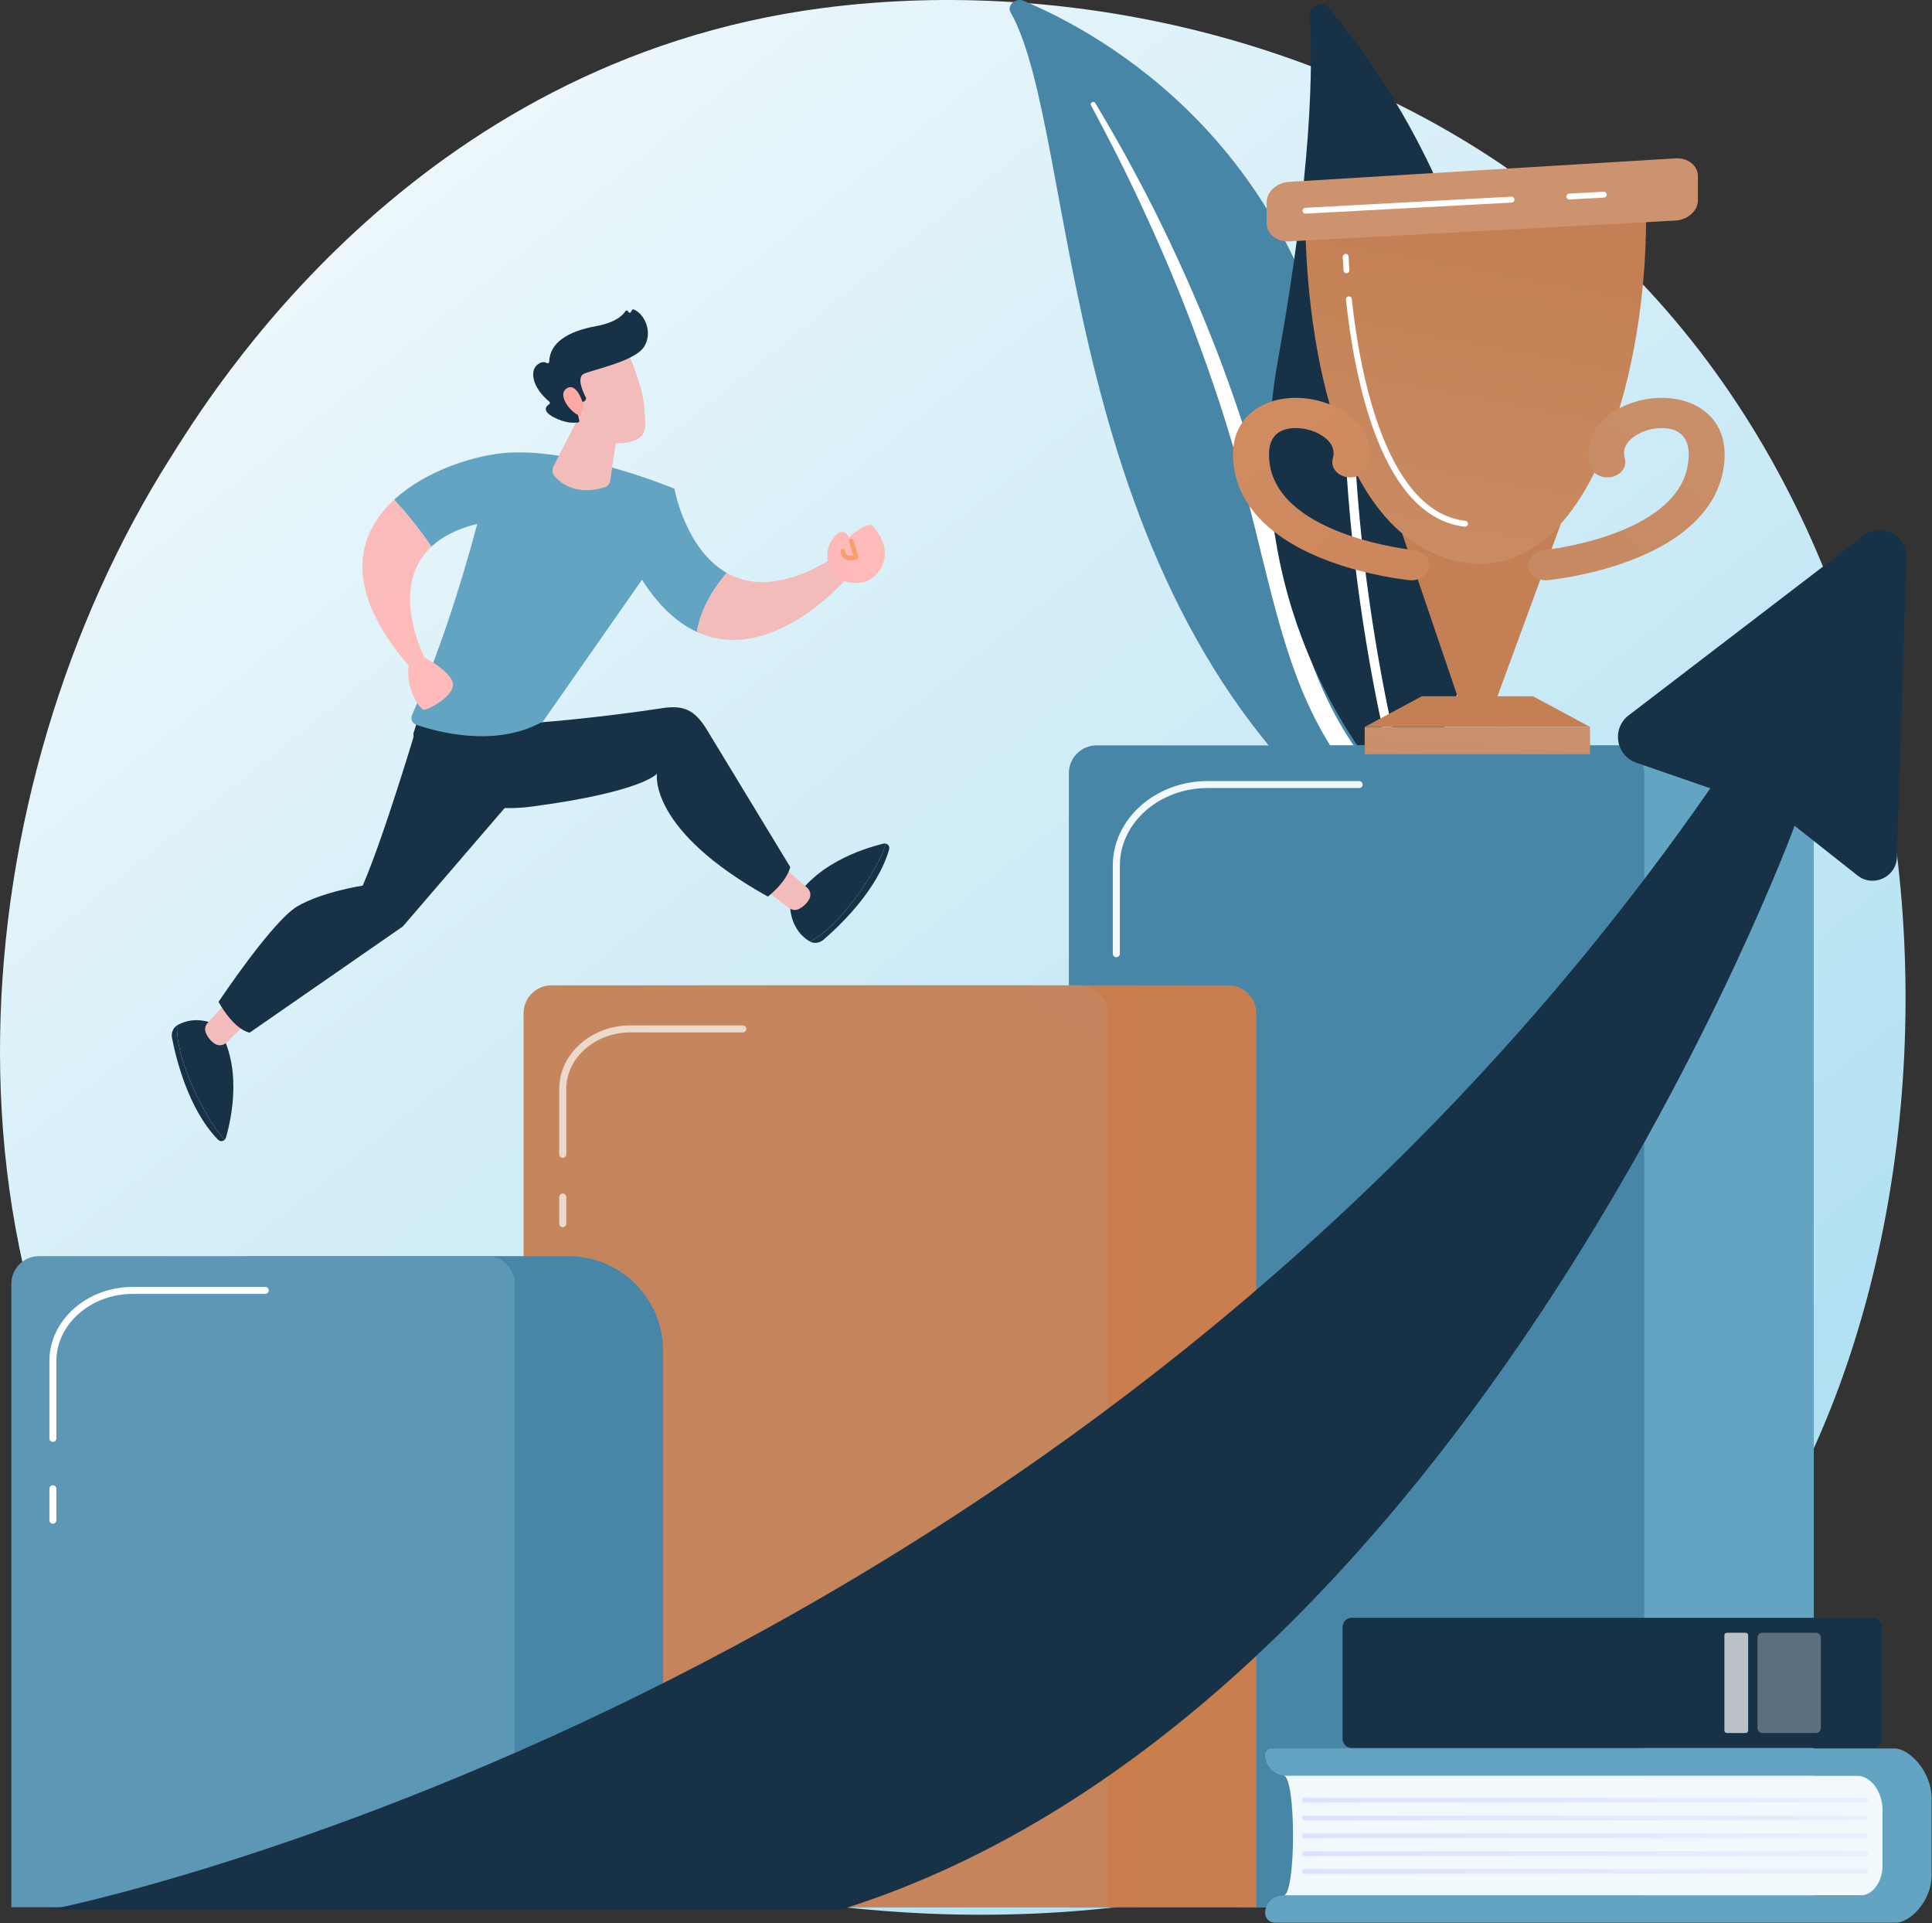 <svg width="2814" height="2801" viewBox="0 0 2814 2801" fill="none" xmlns="http://www.w3.org/2000/svg">
<rect x="0" y="0" width="2814" height="2801" fill="#333333" stroke="none"/>
<path d="M2453.82 2396.22C2396.82 2456.22 2342.82 2494.92 2300.22 2525.52C1799.42 2884.82 1206.82 2780.12 1080.92 2754.52C894.92 2716.72 535.42 2643.72 275.52 2338.12C-117.78 1875.72 -56.48 1147.12 248.52 666.218C304.32 578.218 599.02 90.018 1198.02 11.718C1560.52 -35.682 1983.02 59.918 2289.02 316.318C2931.42 854.418 2885.62 1941.62 2453.82 2396.22Z" fill="url(#paint0_linear_2_138)"/>
<path d="M1471.92 17.918C1466.22 7.918 1479.22 -3.682 1490.72 1.118C1606.82 49.818 1898.92 211.818 1959.12 626.618C2034.62 1146.92 2208.52 1294.02 2391.12 1361.42C2391.12 1361.42 2169.72 1369.32 1986.02 1222.22C1534.82 860.918 1572.52 195.618 1471.92 17.918Z" fill="#4886A7"/>
<path d="M1588.92 153.118C1616.92 205.318 1643.72 258.018 1668.22 311.718C1693.02 365.318 1715.92 419.618 1736.72 474.618C1757.32 529.718 1776.82 585.218 1793.42 641.518C1810.42 697.818 1824.52 754.818 1838.42 812.118C1852.72 869.318 1866.82 927.018 1887.72 983.118C1908.52 1039.22 1937.42 1093.42 1977.12 1140.52C1987.02 1152.32 1997.22 1163.92 2008.22 1174.82C2018.92 1185.92 2030.22 1196.52 2041.72 1207.02C2064.92 1227.82 2089.82 1247.22 2116.32 1264.72C2169.62 1299.62 2229.52 1326.92 2292.42 1346.42C2299.02 1348.42 2306.72 1345.22 2309.52 1339.22C2312.32 1333.32 2309.52 1326.82 2303.12 1324.72L2303.02 1324.62C2287.92 1319.52 2272.92 1314.22 2258.32 1308.32C2250.92 1305.52 2243.72 1302.42 2236.42 1299.32C2229.32 1296.12 2222.02 1293.12 2215.02 1289.62C2186.82 1276.32 2159.92 1261.12 2134.52 1244.12C2083.62 1210.42 2038.82 1169.42 2000.72 1124.52C1982.02 1101.82 1965.32 1077.82 1950.92 1052.52C1936.52 1027.32 1924.42 1000.92 1914.02 973.818C1893.22 919.418 1878.82 862.418 1864.02 805.418C1849.12 748.318 1833.72 691.118 1815.62 634.818C1806.69 606.552 1797.15 578.518 1787.02 550.718C1782.02 536.818 1776.72 522.918 1771.52 509.118C1766.12 495.318 1760.62 481.585 1755.02 467.918C1732.42 413.118 1707.82 359.118 1681.32 306.118C1654.52 253.118 1626.02 200.918 1595.22 150.018C1594.42 148.518 1592.22 148.018 1590.52 148.918C1588.82 149.818 1588.22 151.618 1588.92 153.118Z" fill="white"/>
<path d="M2064.62 1143.02C2056.72 1158.62 2035.42 1161.02 2024.02 1147.72C1961.22 1074.52 1802.22 851.618 1861.42 523.918C1911.42 247.218 1912.22 92.418 1907.72 22.118C1906.72 7.218 1925.32 -0.182 1934.92 11.218C2040.72 136.918 2352.32 578.618 2064.62 1143.02Z" fill="#173247"/>
<path d="M2041.12 1140.22C2040.72 1140.42 2040.32 1140.58 2039.92 1140.72C2036.22 1141.72 2032.52 1139.52 2031.52 1135.92C2030.32 1131.82 1918.52 719.518 1970.62 331.618C1971.12 327.918 1974.62 325.318 1978.32 325.818C1982.12 326.318 1984.72 329.718 1984.22 333.418C1932.42 718.518 2043.52 1128.22 2044.62 1132.32C2045.52 1135.52 2044.02 1138.82 2041.12 1140.22Z" fill="white"/>
<path d="M2641.82 2777.52H1803.82V1223.42C1803.82 1147.22 1865.62 1085.52 1941.82 1085.52H2503.92C2580.12 1085.52 2641.82 1147.22 2641.82 1223.42V2777.52Z" fill="#62A4C1"/>
<path d="M2394.82 2777.52H1556.82V1125.92C1556.82 1103.62 1574.92 1085.52 1597.22 1085.52H2354.42C2376.72 1085.52 2394.82 1103.62 2394.82 1125.92V2777.52Z" fill="#4886A7"/>
<path d="M1625.92 1394.02C1623.12 1394.02 1620.82 1391.72 1620.82 1388.82V1260.42C1620.82 1192.62 1682.92 1137.42 1759.22 1137.42H1979.52C1982.42 1137.42 1984.72 1139.72 1984.72 1142.52C1984.72 1145.42 1982.42 1147.62 1979.52 1147.62H1759.22C1688.52 1147.62 1631.12 1198.22 1631.12 1260.42V1388.82C1631.12 1391.72 1628.82 1394.02 1625.92 1394.02Z" fill="#F1F9FC"/>
<path d="M1625.92 1530.12C1623.12 1530.12 1620.82 1527.82 1620.82 1525.02V1472.72C1620.82 1469.92 1623.12 1467.62 1625.92 1467.62C1628.82 1467.62 1631.12 1469.92 1631.12 1472.72V1525.02C1631.12 1527.82 1628.82 1530.12 1625.92 1530.12Z" fill="white"/>
<path d="M1829.72 2777.52H978.72V1475.42C978.72 1453.12 996.82 1435.02 1019.22 1435.02H1789.22C1811.62 1435.02 1829.72 1453.12 1829.72 1475.42V2777.52Z" fill="url(#paint1_linear_2_138)"/>
<path d="M1613.52 2777.52H762.62V1475.42C762.62 1453.12 780.72 1435.02 803.02 1435.02H1573.12C1595.42 1435.02 1613.52 1453.12 1613.52 1475.42V2777.52Z" fill="url(#paint2_linear_2_138)"/>
<g opacity="0.68">
<path d="M819.62 1686.22C816.82 1686.22 814.52 1683.92 814.52 1681.12V1585.82C814.52 1534.82 861.12 1493.32 918.42 1493.32H1081.92C1084.72 1493.32 1087.02 1495.62 1087.02 1498.42C1087.02 1501.22 1084.72 1503.52 1081.92 1503.52H918.42C866.82 1503.52 824.82 1540.42 824.82 1585.82V1681.12C824.82 1683.92 822.52 1686.22 819.62 1686.22Z" fill="white"/>
<path d="M819.62 1787.22C816.82 1787.22 814.52 1784.92 814.52 1782.12V1743.22C814.52 1740.42 816.82 1738.12 819.62 1738.12C822.52 1738.12 824.82 1740.42 824.82 1743.22V1782.12C824.82 1784.92 822.52 1787.22 819.62 1787.22Z" fill="white"/>
</g>
<path d="M965.82 2777.52H232.62V1967.22C232.62 1891.02 294.42 1829.32 370.62 1829.32H827.92C904.12 1829.32 965.82 1891.02 965.82 1967.22V2777.52Z" fill="#4886A7"/>
<path d="M749.72 2777.52H16.52V1869.72C16.52 1847.42 34.52 1829.32 56.92 1829.32H709.32C731.62 1829.32 749.72 1847.42 749.72 1869.72V2777.52Z" fill="#5C97B6"/>
<path d="M77.02 2099.82C74.22 2099.82 71.92 2097.52 71.92 2094.72V1982.32C71.92 1922.62 126.52 1874.12 193.62 1874.12H386.42C389.22 1874.12 391.52 1876.42 391.52 1879.22C391.52 1882.02 389.22 1884.32 386.42 1884.32H193.62C132.12 1884.32 82.12 1928.32 82.12 1982.32V2094.72C82.12 2097.52 79.82 2099.82 77.02 2099.82Z" fill="white"/>
<path d="M77.02 2219.02C74.22 2219.02 71.92 2216.72 71.92 2213.92V2168.12C71.92 2165.22 74.22 2163.02 77.02 2163.02C79.82 2163.02 82.12 2165.22 82.12 2168.12V2213.92C82.12 2216.72 79.82 2219.02 77.02 2219.02Z" fill="white"/>
<path d="M982.32 711.718L916.82 812.518C947.32 871.918 981.12 904.718 1015.02 920.318C1021.12 883.318 1042.72 852.618 1058.52 834.318C998.12 800.018 982.32 711.718 982.32 711.718Z" fill="#62A4C1"/>
<path d="M1207.52 816.218C1140.42 855.918 1092.42 853.618 1058.52 834.318C1042.72 852.618 1021.12 883.318 1015.02 920.318C1122.72 969.818 1230.52 845.118 1230.52 845.118L1207.52 816.218Z" fill="url(#paint3_linear_2_138)"/>
<path d="M1211.12 833.518C1211.12 833.518 1193.02 801.918 1219.12 777.718C1219.12 777.718 1227.52 768.118 1236.72 782.218C1236.72 782.218 1264.72 756.718 1272.42 767.018C1280.02 777.218 1300.32 802.618 1280.52 831.518C1260.42 860.818 1220.02 847.818 1211.12 833.518Z" fill="url(#paint4_linear_2_138)"/>
<path d="M1238.72 816.118C1236.02 816.118 1233.12 815.618 1230.52 814.018C1228.02 812.618 1224.92 809.518 1224.12 803.218C1223.82 801.318 1225.22 799.618 1227.02 799.418C1228.92 799.118 1230.62 800.418 1230.82 802.318C1231.22 805.218 1232.22 807.118 1234.02 808.218C1236.42 809.618 1240.02 809.318 1242.72 808.818L1236.42 788.818C1235.82 787.018 1236.82 785.118 1238.62 784.518C1240.42 783.918 1242.32 784.918 1242.92 786.718L1250.22 810.018C1250.82 811.818 1249.92 813.618 1248.22 814.218C1247.52 814.518 1243.42 816.118 1238.72 816.118Z" fill="#F79E6D"/>
<path d="M257.92 1493.32C252.12 1496.82 249.12 1504.22 250.52 1511.42C256.02 1539.92 273.92 1615.22 317.62 1659.82C320.52 1662.72 324.72 1662.52 327.22 1659.82C316.22 1648.32 302.52 1628.62 286.42 1595.22C261.82 1543.82 257.22 1512.12 257.92 1493.32Z" fill="url(#paint5_linear_2_138)"/>
<path d="M314.32 1492.22C314.32 1492.22 286.22 1476.92 258.12 1493.12C258.053 1493.18 257.987 1493.25 257.92 1493.32C257.22 1512.12 261.82 1543.82 286.42 1595.22C302.52 1628.62 316.22 1648.32 327.22 1659.82C328.02 1659.02 328.72 1657.92 329.12 1656.62C337.32 1628.12 354.62 1548.92 314.32 1492.22Z" fill="url(#paint6_linear_2_138)"/>
<path d="M355.02 1494.02L329.52 1518.52C325.02 1522.82 318.02 1523.52 312.82 1520.02C308.32 1517.02 303.22 1512.12 299.82 1504.12C297.82 1499.22 298.82 1493.72 302.32 1489.82L327.82 1461.82C333.92 1455.12 344.72 1456.22 349.32 1464.02L357.22 1477.52C360.42 1482.82 359.52 1489.72 355.02 1494.02Z" fill="url(#paint7_linear_2_138)"/>
<path d="M1179.82 1371.22C1185.72 1374.52 1193.62 1373.42 1199.22 1368.72C1221.32 1349.82 1277.82 1297.02 1295.02 1237.02C1296.12 1233.02 1293.82 1229.52 1290.32 1228.62C1285.72 1243.92 1275.42 1265.62 1254.22 1296.02C1221.72 1342.92 1196.42 1362.52 1179.82 1371.22Z" fill="url(#paint8_linear_2_138)"/>
<path d="M1151.02 1322.72C1151.02 1322.72 1151.62 1354.72 1179.52 1371.12C1179.59 1371.12 1179.69 1371.15 1179.82 1371.22C1196.42 1362.52 1221.72 1342.92 1254.22 1296.02C1275.42 1265.62 1285.72 1243.92 1290.32 1228.62C1289.22 1228.32 1287.92 1228.32 1286.62 1228.62C1257.82 1235.62 1180.42 1259.62 1151.02 1322.72Z" fill="url(#paint9_linear_2_138)"/>
<path d="M1149.02 1269.62L1175.62 1292.82C1180.42 1296.92 1181.72 1303.82 1178.72 1309.32C1176.12 1314.12 1171.62 1319.62 1163.92 1323.62C1159.32 1326.12 1153.72 1325.62 1149.52 1322.42L1119.32 1299.62C1112.12 1294.12 1112.32 1283.22 1119.62 1278.02L1132.32 1268.82C1137.42 1265.22 1144.32 1265.52 1149.02 1269.62Z" fill="url(#paint10_linear_2_138)"/>
<path d="M614.02 1034.52C614.02 1034.52 562.02 1211.82 528.32 1289.72C528.32 1289.72 469.52 1298.62 433.12 1319.92C396.72 1341.22 318.32 1459.02 318.32 1459.02C318.32 1459.02 338.82 1497.92 363.52 1503.92L586.72 1349.22L764.82 1142.12L756.32 1046.02L614.02 1034.52Z" fill="url(#paint11_linear_2_138)"/>
<path d="M617.22 1020.02L602.02 1068.62C602.02 1068.62 615.92 1195.82 776.32 1174.42C936.82 1152.92 956.92 1126.72 956.92 1126.72C956.92 1126.72 943.02 1208.02 1118.42 1305.72C1118.42 1305.72 1145.12 1285.62 1151.02 1262.72L1028.02 1060.12C1010.92 1033.52 995.12 1026.52 963.82 1031.42C894.82 1042.22 765.52 1056.32 746.02 1053.02L617.22 1020.02Z" fill="url(#paint12_linear_2_138)"/>
<path d="M742.52 659.118C695.72 661.518 621.82 683.718 574.12 727.718C588.82 743.818 611.42 770.218 628.22 796.218C643.22 782.118 664.82 770.318 695.22 762.818C668.92 861.018 637.92 954.618 600.02 1041.62C597.72 1047.02 600.42 1053.32 606.02 1055.32C635.32 1065.52 721.62 1089.82 790.92 1050.62L944.52 830.718C961.02 807.018 971.92 779.918 976.32 751.418L982.32 711.718C982.32 711.718 844.42 653.918 742.52 659.118Z" fill="#62A4C1"/>
<path d="M658.72 991.918C652.12 977.218 629.22 963.418 618.32 957.518C608.82 937.918 570.92 850.018 628.22 796.218C611.42 770.218 588.82 743.818 574.12 727.718C519.02 778.418 498.92 858.018 595.52 969.518C590.22 997.018 607.42 1029.02 616.72 1033.52C621.02 1035.62 667.62 1011.52 658.72 991.918Z" fill="url(#paint13_linear_2_138)"/>
<path d="M846.32 600.718L806.12 679.218C803.72 684.018 804.42 689.818 808.02 693.818C817.72 704.618 840.72 722.218 880.62 709.618C885.02 708.218 888.22 704.418 888.82 699.818L899.32 628.518L846.32 600.718Z" fill="url(#paint14_linear_2_138)"/>
<path d="M913.22 509.518C913.22 509.518 936.72 563.518 938.32 591.918C939.92 620.318 946.02 638.718 913.22 644.418C880.32 650.118 852.72 633.818 837.72 605.518C837.72 605.518 814.32 562.018 819.52 544.118C824.82 526.318 913.22 509.518 913.22 509.518Z" fill="url(#paint15_linear_2_138)"/>
<path d="M848.92 585.218L850.82 584.418C853.22 583.318 854.22 580.518 853.02 578.218C848.42 569.318 839.42 548.818 851.02 544.018C866.02 537.818 925.52 525.718 938.42 504.618C950.72 484.318 939.82 458.118 923.32 450.718C922.22 450.218 920.92 450.618 920.42 451.618L919.02 454.218C918.12 456.018 915.42 455.718 914.92 453.818C914.42 451.918 911.92 451.618 910.92 453.218C906.92 459.518 896.32 469.818 867.82 475.018C827.32 482.518 800.62 498.918 799.92 526.918C799.82 528.618 798.02 529.618 796.42 528.718C793.42 526.918 788.72 526.018 782.32 531.418C771.22 540.718 775.72 565.018 800.12 584.918C801.22 585.918 801.22 587.718 800.02 588.518C795.52 591.418 789.02 598.218 806.02 607.418C823.72 616.818 836.92 616.018 841.92 615.218C843.22 615.018 844.02 613.718 843.72 612.518L838.32 587.918C838.02 586.518 839.12 585.218 840.52 585.218H848.92Z" fill="url(#paint16_linear_2_138)"/>
<path d="M850.02 590.418C850.02 590.418 841.02 555.918 825.52 565.518C810.02 575.218 833.52 604.218 846.02 605.518L850.02 590.418Z" fill="url(#paint17_linear_2_138)"/>
<path d="M2178.32 1021.52H2125.42L2042.22 776.818L2273.42 762.718L2178.32 1021.52Z" fill="url(#paint18_linear_2_138)"/>
<path d="M1901.42 322.218C1901.22 342.818 1901.22 747.218 2106.42 812.918C2311.72 878.518 2404.42 536.418 2397.12 292.718L1901.42 322.218Z" fill="url(#paint19_linear_2_138)"/>
<path d="M2315.92 1098.42H1987.72V1058.62H2315.92V1098.42Z" fill="url(#paint20_linear_2_138)"/>
<path d="M2315.92 1058.62H1987.72L2070.82 1014.02H2232.92L2315.92 1058.62Z" fill="url(#paint21_linear_2_138)"/>
<path d="M1877.72 264.818C1859.62 265.918 1844.92 279.318 1844.92 294.518V325.618C1844.92 340.818 1859.72 352.418 1877.72 351.518L2440.22 321.218C2458.32 320.218 2473.02 307.018 2473.02 291.818V256.318C2473.02 241.018 2458.32 229.518 2440.22 230.618L1877.72 264.818Z" fill="url(#paint22_linear_2_138)"/>
<path d="M2251.82 845.018C2238.72 845.018 2227.42 836.718 2225.92 825.518C2224.22 813.418 2234.52 802.518 2248.92 801.118C2251.62 800.818 2440.42 780.918 2458.32 677.618C2461.32 660.218 2460.92 637.418 2442.22 627.918C2426.82 620.118 2401.42 622.618 2383.32 633.718C2373.02 640.018 2361.82 651.118 2366.62 668.018C2369.92 679.918 2361.32 691.718 2347.22 694.618C2333.22 697.418 2319.12 690.118 2315.72 678.318C2307.02 647.618 2320.82 617.718 2352.52 598.218C2387.72 576.518 2435.72 573.218 2469.22 590.218C2488.82 600.118 2520.12 625.518 2510.02 683.918C2500.02 741.718 2451.82 788.018 2370.52 817.818C2312.22 839.218 2257.12 844.618 2254.82 844.918C2253.82 844.985 2252.82 845.018 2251.82 845.018Z" fill="url(#paint23_linear_2_138)"/>
<path d="M2056.02 845.018C2069.12 845.018 2080.42 836.718 2082.02 825.518C2083.62 813.418 2073.32 802.518 2059.02 801.118C2056.22 800.818 1867.52 780.918 1849.62 677.618C1846.52 660.218 1846.92 637.418 1865.62 627.918C1881.12 620.118 1906.42 622.618 1924.52 633.718C1934.82 640.018 1946.02 651.118 1941.22 668.018C1937.92 679.918 1946.62 691.718 1960.62 694.618C1974.72 697.418 1988.82 690.118 1992.12 678.318C2000.82 647.618 1987.12 617.718 1955.42 598.218C1920.12 576.518 1872.12 573.218 1838.62 590.218C1819.02 600.118 1787.72 625.518 1797.82 683.918C1807.82 741.718 1856.12 788.018 1937.32 817.818C1995.72 839.218 2050.72 844.618 2053.02 844.918C2054.02 844.985 2055.02 845.018 2056.02 845.018Z" fill="url(#paint24_linear_2_138)"/>
<path d="M2285.72 290.418C2283.52 290.418 2281.62 288.718 2281.52 286.418C2281.32 284.018 2283.12 282.018 2285.52 281.918L2335.72 279.218C2338.12 279.118 2340.12 280.918 2340.22 283.218C2340.42 285.618 2338.62 287.618 2336.22 287.718L2286.02 290.418C2285.89 290.418 2285.79 290.418 2285.72 290.418Z" fill="white"/>
<path d="M1901.42 311.118C1899.22 311.118 1897.32 309.318 1897.22 307.118C1897.02 304.718 1898.82 302.718 1901.22 302.618L2201.32 286.418C2203.72 286.318 2205.72 288.118 2205.82 290.518C2206.02 292.818 2204.12 294.818 2201.82 295.018L1901.72 311.118C1901.59 311.118 1901.49 311.118 1901.42 311.118Z" fill="white"/>
<path d="M2133.82 767.018C2133.69 767.018 2133.52 767.018 2133.32 767.018C2079.02 760.718 2035.52 716.518 2004.22 635.518C1978.32 568.518 1966.12 490.218 1960.42 436.318C1960.22 434.018 1961.92 431.918 1964.22 431.618C1966.62 431.418 1968.72 433.118 1968.92 435.418C1978.72 528.018 2014.32 744.718 2134.32 758.518C2136.72 758.818 2138.32 760.918 2138.12 763.218C2137.82 765.418 2136.02 767.018 2133.82 767.018Z" fill="white"/>
<path d="M1961.02 397.918C1958.82 397.918 1956.92 396.118 1956.82 393.918C1956.02 381.518 1955.82 374.418 1955.72 374.118C1955.72 371.818 1957.52 369.818 1959.92 369.718C1962.42 369.618 1964.22 371.518 1964.32 373.918C1964.32 374.018 1964.52 381.118 1965.32 393.318C1965.52 395.718 1963.72 397.718 1961.32 397.918C1961.25 397.918 1961.15 397.918 1961.02 397.918Z" fill="white"/>
<path d="M1869.32 2760.52H2742.02V2585.82H1869.32C1888.02 2585.82 1888.02 2760.52 1869.32 2760.52Z" fill="#F1F9FC"/>
<path d="M2742.02 2716.82V2636.92C2742.02 2608.72 2724.82 2585.82 2703.52 2585.82H1873.02C1856.32 2585.82 1842.72 2572.32 1842.72 2555.62C1842.72 2550.52 1846.82 2546.32 1851.92 2546.32H2759.62C2780.42 2546.32 2813.42 2579.12 2813.42 2619.42V2731.12C2813.42 2769.12 2781.32 2800.02 2761.72 2800.02H1856.72C1849.02 2800.02 1842.72 2793.72 1842.72 2786.02C1842.72 2771.92 1854.12 2760.52 1868.22 2760.52H2709.02C2727.22 2760.52 2742.02 2740.92 2742.02 2716.82Z" fill="url(#paint25_linear_2_138)"/>
<path d="M2717.82 2625.12H1899.52C1897.72 2625.12 1896.12 2623.62 1896.12 2621.72C1896.12 2619.82 1897.72 2618.32 1899.52 2618.32H2717.82C2719.72 2618.32 2721.22 2619.82 2721.22 2621.72C2721.22 2623.62 2719.72 2625.12 2717.82 2625.12Z" fill="url(#paint26_linear_2_138)"/>
<path d="M2717.82 2651.02H1899.52C1897.72 2651.02 1896.12 2649.52 1896.12 2647.62C1896.12 2645.72 1897.72 2644.22 1899.52 2644.22H2717.82C2719.72 2644.22 2721.22 2645.72 2721.22 2647.62C2721.22 2649.52 2719.72 2651.02 2717.82 2651.02Z" fill="url(#paint27_linear_2_138)"/>
<path d="M2717.82 2676.92H1899.52C1897.72 2676.92 1896.12 2675.42 1896.12 2673.52C1896.12 2671.62 1897.72 2670.12 1899.52 2670.12H2717.82C2719.72 2670.12 2721.22 2671.62 2721.22 2673.52C2721.22 2675.42 2719.72 2676.92 2717.82 2676.92Z" fill="url(#paint28_linear_2_138)"/>
<path d="M2717.82 2702.92H1899.52C1897.72 2702.92 1896.12 2701.32 1896.12 2699.52C1896.12 2697.62 1897.72 2696.02 1899.52 2696.02H2717.82C2719.72 2696.02 2721.22 2697.62 2721.22 2699.52C2721.22 2701.32 2719.72 2702.92 2717.82 2702.92Z" fill="url(#paint29_linear_2_138)"/>
<path d="M2717.82 2728.82H1899.52C1897.72 2728.82 1896.12 2727.32 1896.12 2725.42C1896.12 2723.52 1897.72 2722.02 1899.52 2722.02H2717.82C2719.72 2722.02 2721.22 2723.52 2721.22 2725.42C2721.22 2727.32 2719.72 2728.82 2717.82 2728.82Z" fill="url(#paint30_linear_2_138)"/>
<path d="M1968.82 2545.62H2727.52C2734.82 2545.62 2740.82 2539.62 2740.82 2532.32V2369.32C2740.82 2361.92 2734.82 2356.02 2727.52 2356.02H1968.82C1961.42 2356.02 1955.52 2361.92 1955.52 2369.32V2532.32C1955.52 2539.62 1961.42 2545.62 1968.82 2545.62Z" fill="url(#paint31_linear_2_138)"/>
<path d="M2567.02 2523.82H2644.82C2648.82 2523.82 2652.02 2520.52 2652.02 2516.52V2385.02C2652.02 2381.02 2648.82 2377.82 2644.82 2377.82H2567.02C2563.02 2377.82 2559.82 2381.02 2559.82 2385.02V2516.52C2559.82 2520.52 2563.02 2523.82 2567.02 2523.82Z" fill="url(#paint32_linear_2_138)"/>
<path d="M2515.32 2523.82H2542.52C2544.62 2523.82 2546.22 2522.12 2546.22 2520.12V2381.52C2546.22 2379.42 2544.62 2377.82 2542.52 2377.82H2515.32C2513.22 2377.82 2511.62 2379.42 2511.62 2381.52V2520.12C2511.62 2522.12 2513.22 2523.82 2515.32 2523.82Z" fill="url(#paint33_linear_2_138)"/>
<path d="M73.12 2781.12C73.12 2781.12 1560.12 2489.42 2491.12 1148.02L2383.22 1110.72C2353.42 1100.32 2347.02 1061.02 2372.12 1041.82L2714.52 779.718C2740.42 759.818 2777.92 779.018 2776.82 811.718L2762.92 1248.22C2762.02 1277.42 2728.32 1293.02 2705.42 1274.92L2613.92 1202.62C2613.92 1202.62 2139.22 2494.42 1224.62 2781.12H73.12Z" fill="url(#paint34_linear_2_138)"/>
<defs>
<linearGradient id="paint0_linear_2_138" x1="2269.62" y1="5623.53" x2="-1162.22" y2="1361.39" gradientUnits="userSpaceOnUse">
<stop stop-color="#79CBEA"/>
<stop offset="1" stop-color="#F1F9FC"/>
</linearGradient>
<linearGradient id="paint1_linear_2_138" x1="820.112" y1="1431.64" x2="2487.82" y2="1419.85" gradientUnits="userSpaceOnUse">
<stop stop-color="#CD7B46"/>
<stop offset="1" stop-color="#C48054"/>
</linearGradient>
<linearGradient id="paint2_linear_2_138" x1="2891.38" y1="1793.74" x2="784.853" y2="5010.77" gradientUnits="userSpaceOnUse">
<stop stop-color="#C58760"/>
<stop offset="1" stop-color="#C48054"/>
</linearGradient>
<linearGradient id="paint3_linear_2_138" x1="1303.96" y1="859.156" x2="773.311" y2="1116.22" gradientUnits="userSpaceOnUse">
<stop stop-color="#F1BCBA"/>
<stop offset="1" stop-color="#F1BCBA"/>
</linearGradient>
<linearGradient id="paint4_linear_2_138" x1="1286.9" y1="850.409" x2="648.365" y2="1159.73" gradientUnits="userSpaceOnUse">
<stop stop-color="#FEBBBA"/>
<stop offset="1" stop-color="#FF928E"/>
</linearGradient>
<linearGradient id="paint5_linear_2_138" x1="250.181" y1="1493.3" x2="327.257" y2="1493.3" gradientUnits="userSpaceOnUse">
<stop stop-color="#173247"/>
<stop offset="1" stop-color="#173247"/>
</linearGradient>
<linearGradient id="paint6_linear_2_138" x1="257.877" y1="1485.7" x2="339.895" y2="1485.7" gradientUnits="userSpaceOnUse">
<stop stop-color="#173247"/>
<stop offset="1" stop-color="#173247"/>
</linearGradient>
<linearGradient id="paint7_linear_2_138" x1="298.824" y1="1457.41" x2="359.135" y2="1457.41" gradientUnits="userSpaceOnUse">
<stop stop-color="#F1BCBA"/>
<stop offset="1" stop-color="#F1BCBA"/>
</linearGradient>
<linearGradient id="paint8_linear_2_138" x1="1179.78" y1="1228.62" x2="1295.32" y2="1228.62" gradientUnits="userSpaceOnUse">
<stop stop-color="#173247"/>
<stop offset="1" stop-color="#173247"/>
</linearGradient>
<linearGradient id="paint9_linear_2_138" x1="1150.98" y1="1228.4" x2="1290.3" y2="1228.4" gradientUnits="userSpaceOnUse">
<stop stop-color="#173247"/>
<stop offset="1" stop-color="#173247"/>
</linearGradient>
<linearGradient id="paint10_linear_2_138" x1="1114.05" y1="1266.32" x2="1180.31" y2="1266.32" gradientUnits="userSpaceOnUse">
<stop stop-color="#F1BCBA"/>
<stop offset="1" stop-color="#F1BCBA"/>
</linearGradient>
<linearGradient id="paint11_linear_2_138" x1="965.277" y1="1320.13" x2="108.706" y2="2209.44" gradientUnits="userSpaceOnUse">
<stop stop-color="#173247"/>
<stop offset="1" stop-color="#173247"/>
</linearGradient>
<linearGradient id="paint12_linear_2_138" x1="2712.01" y1="415.363" x2="1316.3" y2="1120.97" gradientUnits="userSpaceOnUse">
<stop stop-color="#173247"/>
<stop offset="1" stop-color="#173247"/>
</linearGradient>
<linearGradient id="paint13_linear_2_138" x1="311.192" y1="1161.08" x2="-23.9" y2="568.821" gradientUnits="userSpaceOnUse">
<stop stop-color="#FEBBBA"/>
<stop offset="1" stop-color="#F1BCBA"/>
</linearGradient>
<linearGradient id="paint14_linear_2_138" x1="739.982" y1="726.646" x2="779.215" y2="614.761" gradientUnits="userSpaceOnUse">
<stop stop-color="#F1BCBA"/>
<stop offset="1" stop-color="#F1BCBA"/>
</linearGradient>
<linearGradient id="paint15_linear_2_138" x1="981.66" y1="625.795" x2="780.319" y2="779.852" gradientUnits="userSpaceOnUse">
<stop stop-color="#F1BCBA"/>
<stop offset="1" stop-color="#F1BCBA"/>
</linearGradient>
<linearGradient id="paint16_linear_2_138" x1="865.123" y1="351.808" x2="1128.8" y2="691.295" gradientUnits="userSpaceOnUse">
<stop stop-color="#173247"/>
<stop offset="1" stop-color="#173247"/>
</linearGradient>
<linearGradient id="paint17_linear_2_138" x1="988.438" y1="510.791" x2="712.373" y2="722.023" gradientUnits="userSpaceOnUse">
<stop stop-color="#FEBBBA"/>
<stop offset="1" stop-color="#FF928E"/>
</linearGradient>
<linearGradient id="paint18_linear_2_138" x1="3082.37" y1="-709.289" x2="2770.31" y2="-16.664" gradientUnits="userSpaceOnUse">
<stop stop-color="#CA9A7B"/>
<stop offset="1" stop-color="#C48054"/>
</linearGradient>
<linearGradient id="paint19_linear_2_138" x1="1745.87" y1="950.029" x2="1863.59" y2="317.306" gradientUnits="userSpaceOnUse">
<stop stop-color="#CD916A"/>
<stop offset="1" stop-color="#C48054"/>
</linearGradient>
<linearGradient id="paint20_linear_2_138" x1="2158.6" y1="1027.48" x2="2139.14" y2="1346.19" gradientUnits="userSpaceOnUse">
<stop stop-color="#C99371"/>
<stop offset="1" stop-color="#C48054"/>
</linearGradient>
<linearGradient id="paint21_linear_2_138" x1="2940.67" y1="-65.259" x2="2239.71" y2="937.268" gradientUnits="userSpaceOnUse">
<stop stop-color="#CC926C"/>
<stop offset="1" stop-color="#C48054"/>
</linearGradient>
<linearGradient id="paint22_linear_2_138" x1="2159.35" y1="111.907" x2="2265.04" y2="-930.951" gradientUnits="userSpaceOnUse">
<stop stop-color="#CD936E"/>
<stop offset="0.346" stop-color="#D39771"/>
<stop offset="1" stop-color="#C48054"/>
</linearGradient>
<linearGradient id="paint23_linear_2_138" x1="2669.26" y1="623.304" x2="2069.1" y2="1374.28" gradientUnits="userSpaceOnUse">
<stop stop-color="#C9916C"/>
<stop offset="1" stop-color="#C48054"/>
</linearGradient>
<linearGradient id="paint24_linear_2_138" x1="1638.6" y1="623.304" x2="2238.76" y2="1374.28" gradientUnits="userSpaceOnUse">
<stop stop-color="#D28E62"/>
<stop offset="1" stop-color="#C48054"/>
</linearGradient>
<linearGradient id="paint25_linear_2_138" x1="2812.59" y1="2309.75" x2="2076.24" y2="3109.58" gradientUnits="userSpaceOnUse">
<stop stop-color="#62A4C1"/>
<stop offset="1" stop-color="#62A4C1"/>
</linearGradient>
<linearGradient id="paint26_linear_2_138" x1="1896.15" y1="2618.29" x2="2721.23" y2="2618.29" gradientUnits="userSpaceOnUse">
<stop stop-color="#DAE3FE"/>
<stop offset="1" stop-color="#E9EFFD"/>
</linearGradient>
<linearGradient id="paint27_linear_2_138" x1="1896.15" y1="2644.21" x2="2721.23" y2="2644.21" gradientUnits="userSpaceOnUse">
<stop stop-color="#DAE3FE"/>
<stop offset="1" stop-color="#E9EFFD"/>
</linearGradient>
<linearGradient id="paint28_linear_2_138" x1="1896.15" y1="2670.14" x2="2721.23" y2="2670.14" gradientUnits="userSpaceOnUse">
<stop stop-color="#DAE3FE"/>
<stop offset="1" stop-color="#E9EFFD"/>
</linearGradient>
<linearGradient id="paint29_linear_2_138" x1="1896.15" y1="2696.06" x2="2721.23" y2="2696.06" gradientUnits="userSpaceOnUse">
<stop stop-color="#DAE3FE"/>
<stop offset="1" stop-color="#E9EFFD"/>
</linearGradient>
<linearGradient id="paint30_linear_2_138" x1="1896.15" y1="2721.99" x2="2721.23" y2="2721.99" gradientUnits="userSpaceOnUse">
<stop stop-color="#DAE3FE"/>
<stop offset="1" stop-color="#E9EFFD"/>
</linearGradient>
<linearGradient id="paint31_linear_2_138" x1="2390.82" y1="2172.52" x2="2987.83" y2="500.892" gradientUnits="userSpaceOnUse">
<stop stop-color="#173247"/>
<stop offset="1" stop-color="#173247"/>
</linearGradient>
<linearGradient id="paint32_linear_2_138" x1="3207.1" y1="1505.52" x2="2112.41" y2="3800.6" gradientUnits="userSpaceOnUse">
<stop stop-color="white" stop-opacity="0.3"/>
<stop offset="1" stop-color="white" stop-opacity="0.3"/>
</linearGradient>
<linearGradient id="paint33_linear_2_138" x1="3282.07" y1="1590.14" x2="2232.76" y2="3790.07" gradientUnits="userSpaceOnUse">
<stop stop-color="white" stop-opacity="0.7"/>
<stop offset="1" stop-color="white" stop-opacity="0.7"/>
</linearGradient>
<linearGradient id="paint34_linear_2_138" x1="3061.19" y1="1928.57" x2="1386.93" y2="3533.37" gradientUnits="userSpaceOnUse">
<stop stop-color="#173247"/>
<stop offset="1" stop-color="#173247"/>
</linearGradient>
</defs>
</svg>
